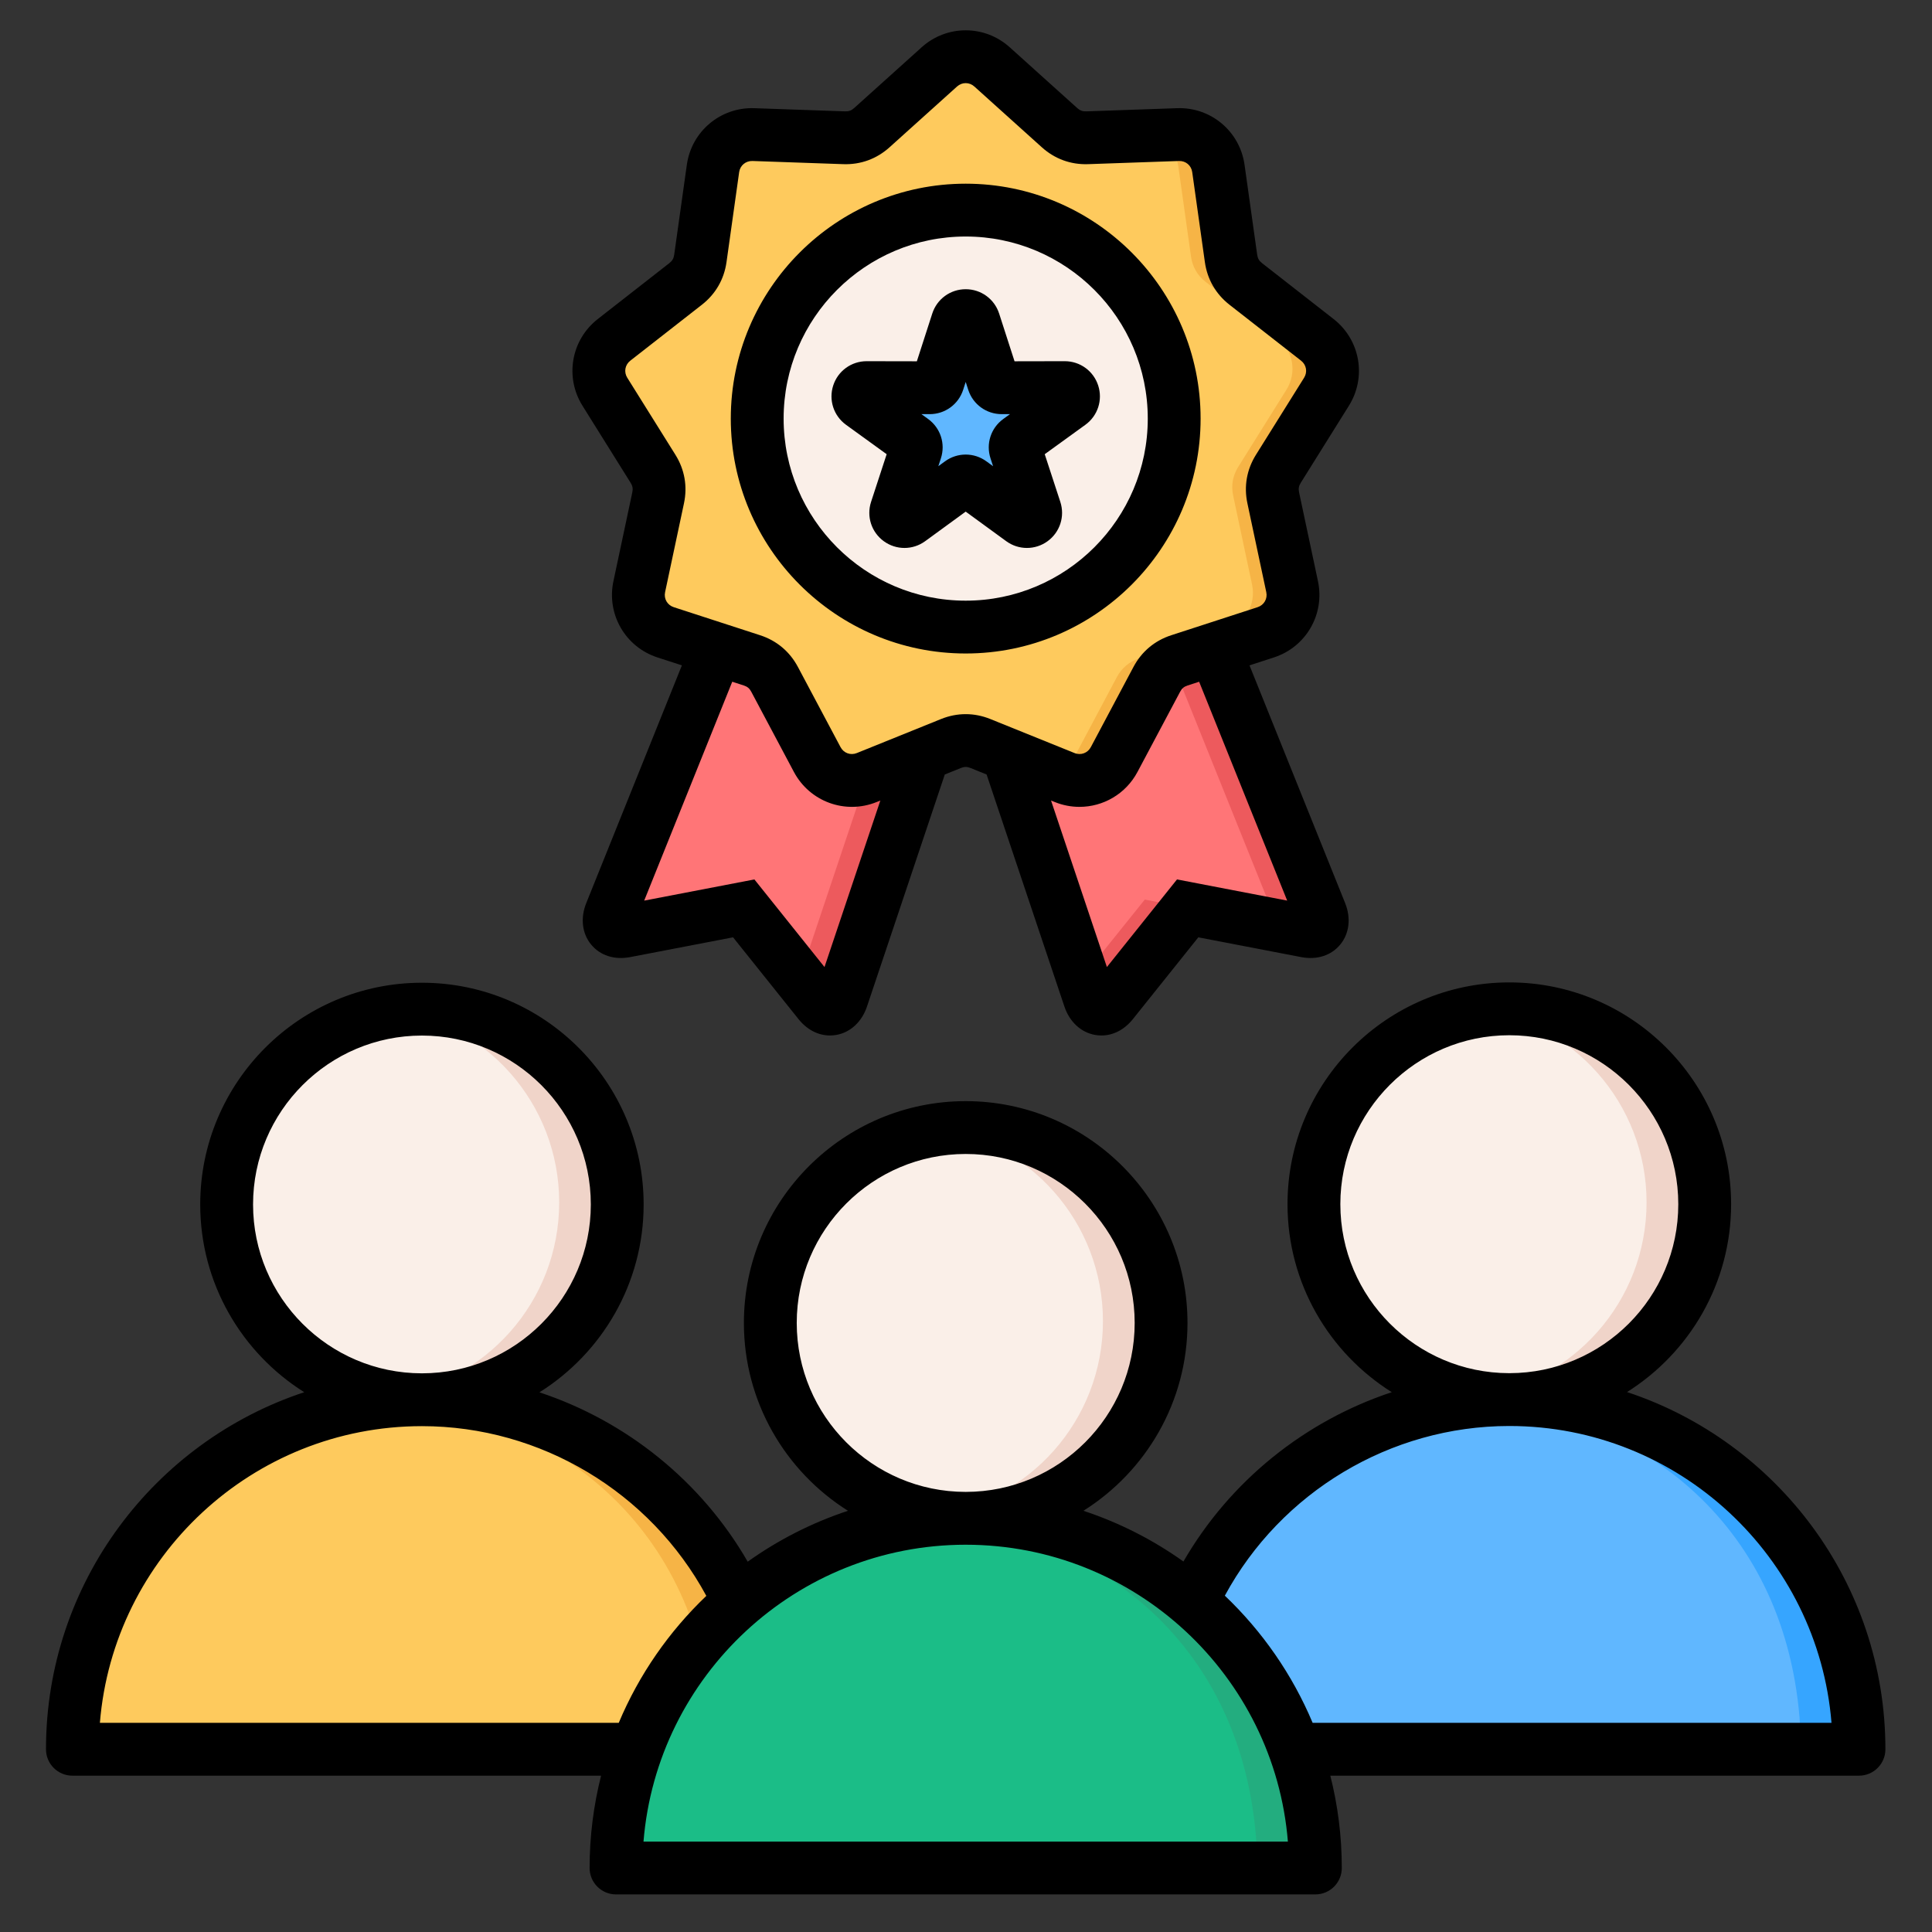 <svg xmlns="http://www.w3.org/2000/svg" id="Layer_1" viewBox="0 0 512 512" data-name="Layer 1"><rect x="0" y="0" width="512" height="512" fill="#333333" stroke="none"/><g><g><path d="m490.29 455.173c.634 7.553-2.298 7.859-7.413 7.859h-169.772c-5.115 0-8.047-.306-7.414-7.859 9.387-111.808 175.212-111.808 184.599 0z" fill="#36a5ff" fill-rule="evenodd"></path><path d="m469.486 463.033h-156.383c-5.115 0-8.047-.307-7.414-7.859 4.454-53.053 44.132-80.914 85.605-83.619 41.473 2.705 81.151 30.565 85.605 83.619.634 7.553-2.299 7.859-7.413 7.859z" fill="#60b7ff" fill-rule="evenodd"></path><circle cx="397.992" cy="318.651" fill="#f0d4c9" r="51.756"></circle><path d="m391.295 369.974c-25.421-3.283-45.06-25.01-45.06-51.325s19.64-48.041 45.06-51.325c25.421 3.283 45.06 25.01 45.06 51.325s-19.639 48.041-45.06 51.325z" fill="#faefe8" fill-rule="evenodd"></path></g><g><path d="m202.124 455.173c.634 7.553-2.298 7.859-7.413 7.859h-169.772c-5.115 0-8.047-.306-7.414-7.859 9.387-111.808 175.212-111.808 184.599 0z" fill="#f6b446" fill-rule="evenodd"></path><path d="m181.321 463.033h-156.383c-5.114 0-8.047-.307-7.413-7.859 4.454-53.053 44.132-80.914 85.605-83.619 41.473 2.705 81.15 30.565 85.605 83.619.633 7.553-2.299 7.859-7.413 7.859z" fill="#feca5d" fill-rule="evenodd"></path><circle cx="109.826" cy="318.651" fill="#f0d4c9" r="51.756"></circle><path d="m103.13 369.974c-25.421-3.283-45.06-25.01-45.06-51.325s19.64-48.041 45.06-51.325c25.421 3.283 45.06 25.01 45.06 51.325s-19.64 48.041-45.06 51.325z" fill="#faefe8" fill-rule="evenodd"></path></g><g fill-rule="evenodd"><g fill="#ed5a5d"><path d="m309.49 145.706-27.781 10.236-27.781 10.236 32.798 97.803c1.068 3.184 3.816 3.966 6.047 1.178l19.979-24.969 31.404 6.037c3.506.674 5.091-1.704 3.837-4.819l-38.502-95.702z"></path><path d="m198.366 145.706 27.781 10.236 27.781 10.236-32.798 97.803c-1.068 3.184-3.816 3.966-6.047 1.178l-19.979-24.969-31.404 6.037c-3.506.674-5.091-1.704-3.837-4.819l38.502-95.702z"></path></g><path d="m300.019 149.195-46.091 16.983 31.65 94.381 17.805-22.162 33.821 6.493c.467-.888.465-2.114-.086-3.483l-37.098-92.212z" fill="#ff7577"></path><path d="m248.49 164.175 5.438 2.003-5.438 16.215-5.437-16.215z" fill="#ff7577"></path><path d="m211.403 260.56-17.642-22.055-33.984 6.386c-.467-.888-.465-2.114.086-3.483l37.098-92.212 46.091 16.983-31.65 94.381z" fill="#ff7577"></path><path d="m260.908 17.189 17.889 16.108c2.087 1.88 4.537 2.771 7.344 2.673l24.058-.84c5.359-.187 9.948 3.663 10.695 8.974l3.35 23.839c.391 2.782 1.694 5.039 3.908 6.769l18.969 14.82c4.226 3.301 5.266 9.201 2.425 13.748l-12.757 20.414c-1.488 2.382-1.941 4.95-1.357 7.697l5.005 23.547c1.115 5.245-1.88 10.433-6.98 12.09l-22.894 7.439c-2.672.868-4.669 2.543-5.987 5.024l-11.301 21.255c-2.517 4.735-8.146 6.784-13.119 4.775l-22.319-9.018c-2.605-1.052-5.212-1.052-7.816 0l-22.319 9.018c-4.972 2.009-10.601-.04-13.119-4.775l-11.301-21.255c-1.319-2.48-3.316-4.156-5.987-5.024l-22.895-7.439c-5.1-1.657-8.095-6.845-6.98-12.09l5.005-23.547c.584-2.748.131-5.315-1.357-7.697l-12.757-20.414c-2.842-4.548-1.802-10.447 2.424-13.748l18.97-14.82c2.214-1.729 3.517-3.987 3.908-6.769l3.35-23.839c.746-5.31 5.335-9.161 10.694-8.974l24.058.84c2.807.098 5.257-.793 7.345-2.673l17.889-16.108c3.985-3.588 9.975-3.588 13.96 0z" fill="#f6b446"></path><path d="m286.142 35.97 17.949-.627c4.221.878 7.553 4.305 8.179 8.76l3.35 23.839c.391 2.782 1.694 5.039 3.908 6.769l18.97 14.82c4.226 3.301 5.266 9.201 2.424 13.748l-12.757 20.414c-1.488 2.382-1.941 4.95-1.357 7.697l5.005 23.547c1.115 5.245-1.88 10.433-6.98 12.09l-22.894 7.439c-2.672.868-4.669 2.543-5.987 5.024l-11.301 21.255c-1.124 2.113-2.868 3.691-4.896 4.612l-21.917-8.856c-4.338-1.753-10.373-2.452-16.441 0l-21.917 8.856c-2.028-.921-3.772-2.499-4.896-4.612l-11.301-21.255c-1.319-2.48-3.316-4.156-5.987-5.024l-22.895-7.439c-5.1-1.657-8.095-6.845-6.98-12.09l5.005-23.547c.584-2.748.131-5.315-1.357-7.697l-12.757-20.414c-2.842-4.548-1.802-10.447 2.424-13.748l18.97-14.82c2.214-1.729 3.517-3.987 3.908-6.769l3.35-23.839c.626-4.455 3.957-7.882 8.178-8.76.423-.079 1.193-.258 2.366-.218 8.069.281 16.138.563 24.207.845 2.807.098 5.257-.793 7.345-2.673l17.889-16.108c.817-.735 1.717-1.32 2.668-1.753.95.434 1.851 1.018 2.668 1.753l17.889 16.108c3.833 3.451 10.875 2.851 15.969 2.673z" fill="#feca5d"></path></g><circle cx="253.928" cy="110.392" fill="#f0d4c9" r="55.252"></circle><path d="m257.82 165.506c-28.298-2.401-50.519-26.126-50.519-55.046 0-29.21 22.668-53.122 51.372-55.114 28.293 2.407 50.506 26.131 50.506 55.046 0 29.206-22.661 53.115-51.359 55.113z" fill="#faefe8" fill-rule="evenodd"></path><path d="m256.127 84.708 5.134 15.906c.314.972 1.182 1.603 2.204 1.601l16.714-.032c1.02-.002 1.887.627 2.203 1.597s-.017 1.989-.843 2.587l-13.541 9.798c-.827.599-1.159 1.62-.842 2.591l5.195 15.886c.317.97-.013 1.989-.838 2.588-.825.6-1.897.598-2.721-.003l-13.503-9.85c-.825-.602-1.899-.602-2.724 0l-13.503 9.85c-.824.601-1.896.602-2.721.003-.825-.6-1.155-1.619-.838-2.588l5.195-15.886c.318-.971-.014-1.992-.842-2.591l-13.541-9.798c-.826-.598-1.158-1.617-.843-2.587s1.183-1.599 2.203-1.597l16.714.032c1.022.002 1.89-.629 2.204-1.601l5.134-15.906c.313-.971 1.179-1.601 2.199-1.601s1.886.631 2.199 1.601z" fill="#36a5ff" fill-rule="evenodd"></path><path d="m263.278 102.208 13.317-.019c1.976.072 3.015 2.844 1.172 4.177l-13.541 9.798c-.827.599-1.159 1.62-.842 2.591l5.195 15.886c.249.763.098 1.558-.381 2.154l-12.91-9.418c-3.293-2.402-5.355-.831-6.495 0l-12.91 9.418c-.479-.596-.63-1.39-.381-2.154l5.195-15.886c.318-.971-.014-1.992-.842-2.591l-13.541-9.798c-1.842-1.333-.804-4.105 1.172-4.177l13.317.019c2.535-.091 5.068.633 5.787-1.595l5.448-16.54 5.449 16.54c.683 2.117 3.146 1.6 5.787 1.595z" fill="#60b7ff" fill-rule="evenodd"></path><g><path d="m346.227 486.638c.634 7.553-2.298 7.859-7.413 7.859h-169.772c-5.115 0-8.047-.306-7.414-7.859 9.387-111.808 175.212-111.808 184.599 0z" fill="#23ad7f" fill-rule="evenodd"></path><path d="m325.424 494.497h-156.383c-5.114 0-8.047-.307-7.413-7.859 4.454-53.053 44.132-80.914 85.605-83.619 41.473 2.705 81.15 30.565 85.605 83.619.633 7.553-2.299 7.859-7.414 7.859z" fill="#1bbd87" fill-rule="evenodd"></path><circle cx="253.929" cy="350.116" fill="#f0d4c9" r="51.756"></circle><path d="m247.233 401.439c-25.421-3.283-45.06-25.01-45.06-51.325s19.64-48.041 45.06-51.325c25.421 3.283 45.06 25.01 45.06 51.325s-19.64 48.041-45.06 51.325z" fill="#faefe8" fill-rule="evenodd"></path></g></g><path d="m431.179 368.909c16.552-10.41 27.583-28.827 27.583-49.782 0-32.411-26.368-58.779-58.779-58.779s-58.779 26.368-58.779 58.779c0 20.976 11.053 39.41 27.632 49.814-23.018 7.621-42.86 23.503-55.212 44.874-8.036-5.726-16.956-10.285-26.509-13.441 16.552-10.41 27.583-28.827 27.583-49.782 0-32.411-26.368-58.779-58.779-58.779s-58.779 26.368-58.779 58.779c0 20.955 11.031 39.372 27.583 49.782-9.578 3.164-18.519 7.739-26.571 13.486-12.345-21.373-32.181-37.257-55.197-44.879 16.57-10.401 27.616-28.825 27.616-49.791 0-32.398-26.358-58.756-58.756-58.756s-58.756 26.358-58.756 58.756c0 20.945 11.024 39.353 27.567 49.759-39.705 13.12-68.439 50.576-68.439 94.622 0 3.866 3.134 7 7 7h140.107c-1.984 7.831-3.042 16.026-3.042 24.465 0 3.866 3.134 7 7 7h185.336c3.866 0 7-3.134 7-7 0-8.439-1.058-16.634-3.042-24.465h140.104c3.866 0 7-3.134 7-7 0-44.066-28.748-81.538-68.472-94.662zm-75.974-49.782c0-24.691 20.087-44.779 44.779-44.779s44.779 20.087 44.779 44.779-20.053 44.742-44.715 44.777c-.022 0-.043 0-.065 0-.019 0-.037.001-.055.001-24.665-.031-44.722-20.105-44.722-44.777zm-144.062 31.465c0-24.691 20.087-44.779 44.779-44.779s44.779 20.087 44.779 44.779-20.06 44.749-44.728 44.777c-.017 0-.034 0-.052 0-.017 0-.034 0-.051 0-24.668-.028-44.727-20.103-44.727-44.777zm-144.08-31.402c0-24.679 20.077-44.756 44.756-44.756s44.756 20.078 44.756 44.756-20.053 44.731-44.712 44.755c-.015 0-.03 0-.045 0-.017 0-.034 0-.051 0-24.655-.028-44.704-20.093-44.704-44.755zm-40.59 137.381c3.573-43.94 40.465-78.607 85.305-78.627.013 0 .027.001.04.001.015 0 .029-.001.044-.001 31.448.017 60.47 17.513 75.325 44.979-9.888 9.429-17.843 20.866-23.211 33.648zm144.062 31.465c3.57-43.965 40.481-78.647 85.346-78.668.013 0 .026.001.04.001h.039c44.864.021 81.775 34.703 85.345 78.667zm177.329-31.465c-5.378-12.807-13.354-24.263-23.268-33.702 14.865-27.455 43.888-44.945 75.331-44.965.019 0 .037.001.056.001.016 0 .032-.001.049-.001 44.86.026 81.766 34.706 85.335 78.667h-137.504zm-180.741-328.63c.529.847.654 1.557.447 2.533l-5.006 23.547c-1.86 8.752 3.155 17.437 11.665 20.202l6.481 2.106-25.347 63.005c-1.593 3.959-1.11 8.063 1.292 10.979 2.404 2.918 6.18 4.13 10.36 3.327l27.256-5.24 17.339 21.671c2.252 2.815 5.223 4.342 8.341 4.342.563 0 1.131-.05 1.7-.151 3.72-.66 6.751-3.469 8.108-7.516l20.623-61.498 4.253-1.718c.925-.374 1.646-.374 2.571 0l4.253 1.718 20.623 61.498c1.357 4.046 4.388 6.856 8.108 7.516.569.101 1.137.151 1.7.151 3.118 0 6.088-1.527 8.341-4.342l17.339-21.671 27.256 5.24c4.18.803 7.957-.409 10.36-3.327 2.402-2.916 2.885-7.02 1.292-10.979l-25.347-63.005 6.481-2.106c8.51-2.765 13.524-11.451 11.664-20.202l-5.005-23.548c-.208-.976-.083-1.685.446-2.531l12.757-20.415c4.742-7.588 3-17.465-4.051-22.974l-18.969-14.82c-.787-.615-1.147-1.239-1.286-2.227l-3.35-23.839c-1.245-8.861-8.933-15.322-17.871-14.995l-24.058.841c-.999.032-1.674-.212-2.416-.879l-17.889-16.108c-6.65-5.988-16.679-5.988-23.329 0l-17.889 16.107c-.742.668-1.423.911-2.417.88l-24.058-.841c-8.938-.313-16.625 6.135-17.87 14.995l-3.35 23.838c-.139.988-.5 1.613-1.286 2.227l-18.969 14.82c-7.053 5.509-8.794 15.386-4.051 22.974l12.756 20.414zm51.38 128.338-18.58-23.221-29.205 5.614 23.336-58.006 3.067.996c.949.308 1.501.771 1.97 1.653l11.302 21.256c4.202 7.9 13.627 11.329 21.921 7.978l.987-.399zm122.619-17.607-29.205-5.614-18.58 23.221-14.798-44.128.986.398c2.145.867 4.364 1.28 6.55 1.28 6.269 0 12.256-3.4 15.371-9.258l11.301-21.255c.469-.881 1.021-1.345 1.97-1.653l3.067-.997 23.337 58.006zm-174.086-143.086 18.97-14.821c3.63-2.836 5.888-6.747 6.529-11.31l3.35-23.839c.25-1.773 1.75-3.001 3.518-2.952l24.058.841c4.601.166 8.849-1.384 12.273-4.467l17.889-16.107c1.331-1.199 3.263-1.199 4.593 0l17.889 16.108c3.424 3.083 7.665 4.631 12.273 4.467l24.058-.841c1.808-.06 3.27 1.179 3.519 2.952l3.35 23.839c.642 4.562 2.899 8.473 6.53 11.31l18.97 14.82c1.411 1.102 1.746 3.004.797 4.522l-12.757 20.415c-2.442 3.908-3.227 8.356-2.268 12.862l5.005 23.547c.372 1.751-.594 3.424-2.296 3.977l-22.895 7.438c-4.382 1.424-7.841 4.327-10.005 8.395l-11.301 21.255c-.84 1.581-2.654 2.243-4.316 1.571l-22.319-9.018c-2.136-.863-4.333-1.294-6.53-1.294s-4.395.432-6.53 1.294l-22.32 9.018c-1.66.67-3.475.011-4.316-1.57l-11.301-21.255c-2.163-4.068-5.622-6.971-10.004-8.396l-22.895-7.438c-1.703-.553-2.669-2.226-2.297-3.977l5.005-23.547c.958-4.506.174-8.954-2.268-12.862l-12.757-20.415c-.949-1.518-.613-3.419.798-4.522zm88.884 77.597c34.326 0 62.252-27.926 62.252-62.251s-27.926-62.251-62.252-62.251-62.252 27.926-62.252 62.251 27.926 62.251 62.252 62.251zm0-110.502c26.606 0 48.252 21.645 48.252 48.251s-21.646 48.251-48.252 48.251-48.252-21.646-48.252-48.251 21.646-48.251 48.252-48.251zm-31.714 49.896 10.77 7.793-4.133 12.636c-1.259 3.853.098 8.043 3.377 10.425 1.638 1.19 3.556 1.785 5.474 1.785s3.847-.599 5.487-1.795l10.739-7.834 10.739 7.833c3.275 2.391 7.681 2.395 10.961.011 3.279-2.382 4.636-6.572 3.376-10.427l-4.132-12.634 10.771-7.794c3.284-2.378 4.648-6.566 3.396-10.419-1.251-3.851-4.808-6.435-8.856-6.435h-.018l-13.293.026-4.083-12.649c-1.245-3.86-4.806-6.453-8.861-6.453s-7.615 2.592-8.861 6.451l-4.083 12.651-13.293-.026h-.018c-4.045 0-7.603 2.583-8.854 6.433-1.253 3.855.111 8.043 3.396 10.422zm22.166-2.822h.014c4.055 0 7.615-2.591 8.862-6.451l.672-2.083.672 2.084c1.247 3.859 4.807 6.45 8.865 6.45h.014l2.188-.004-1.772 1.282c-3.292 2.381-4.655 6.575-3.392 10.439l.68 2.08-1.768-1.29c-1.641-1.198-3.564-1.796-5.488-1.796s-3.846.599-5.487 1.795l-1.768 1.29.681-2.082c1.262-3.862-.102-8.057-3.392-10.437l-1.773-1.283 2.191.004z"></path></svg>